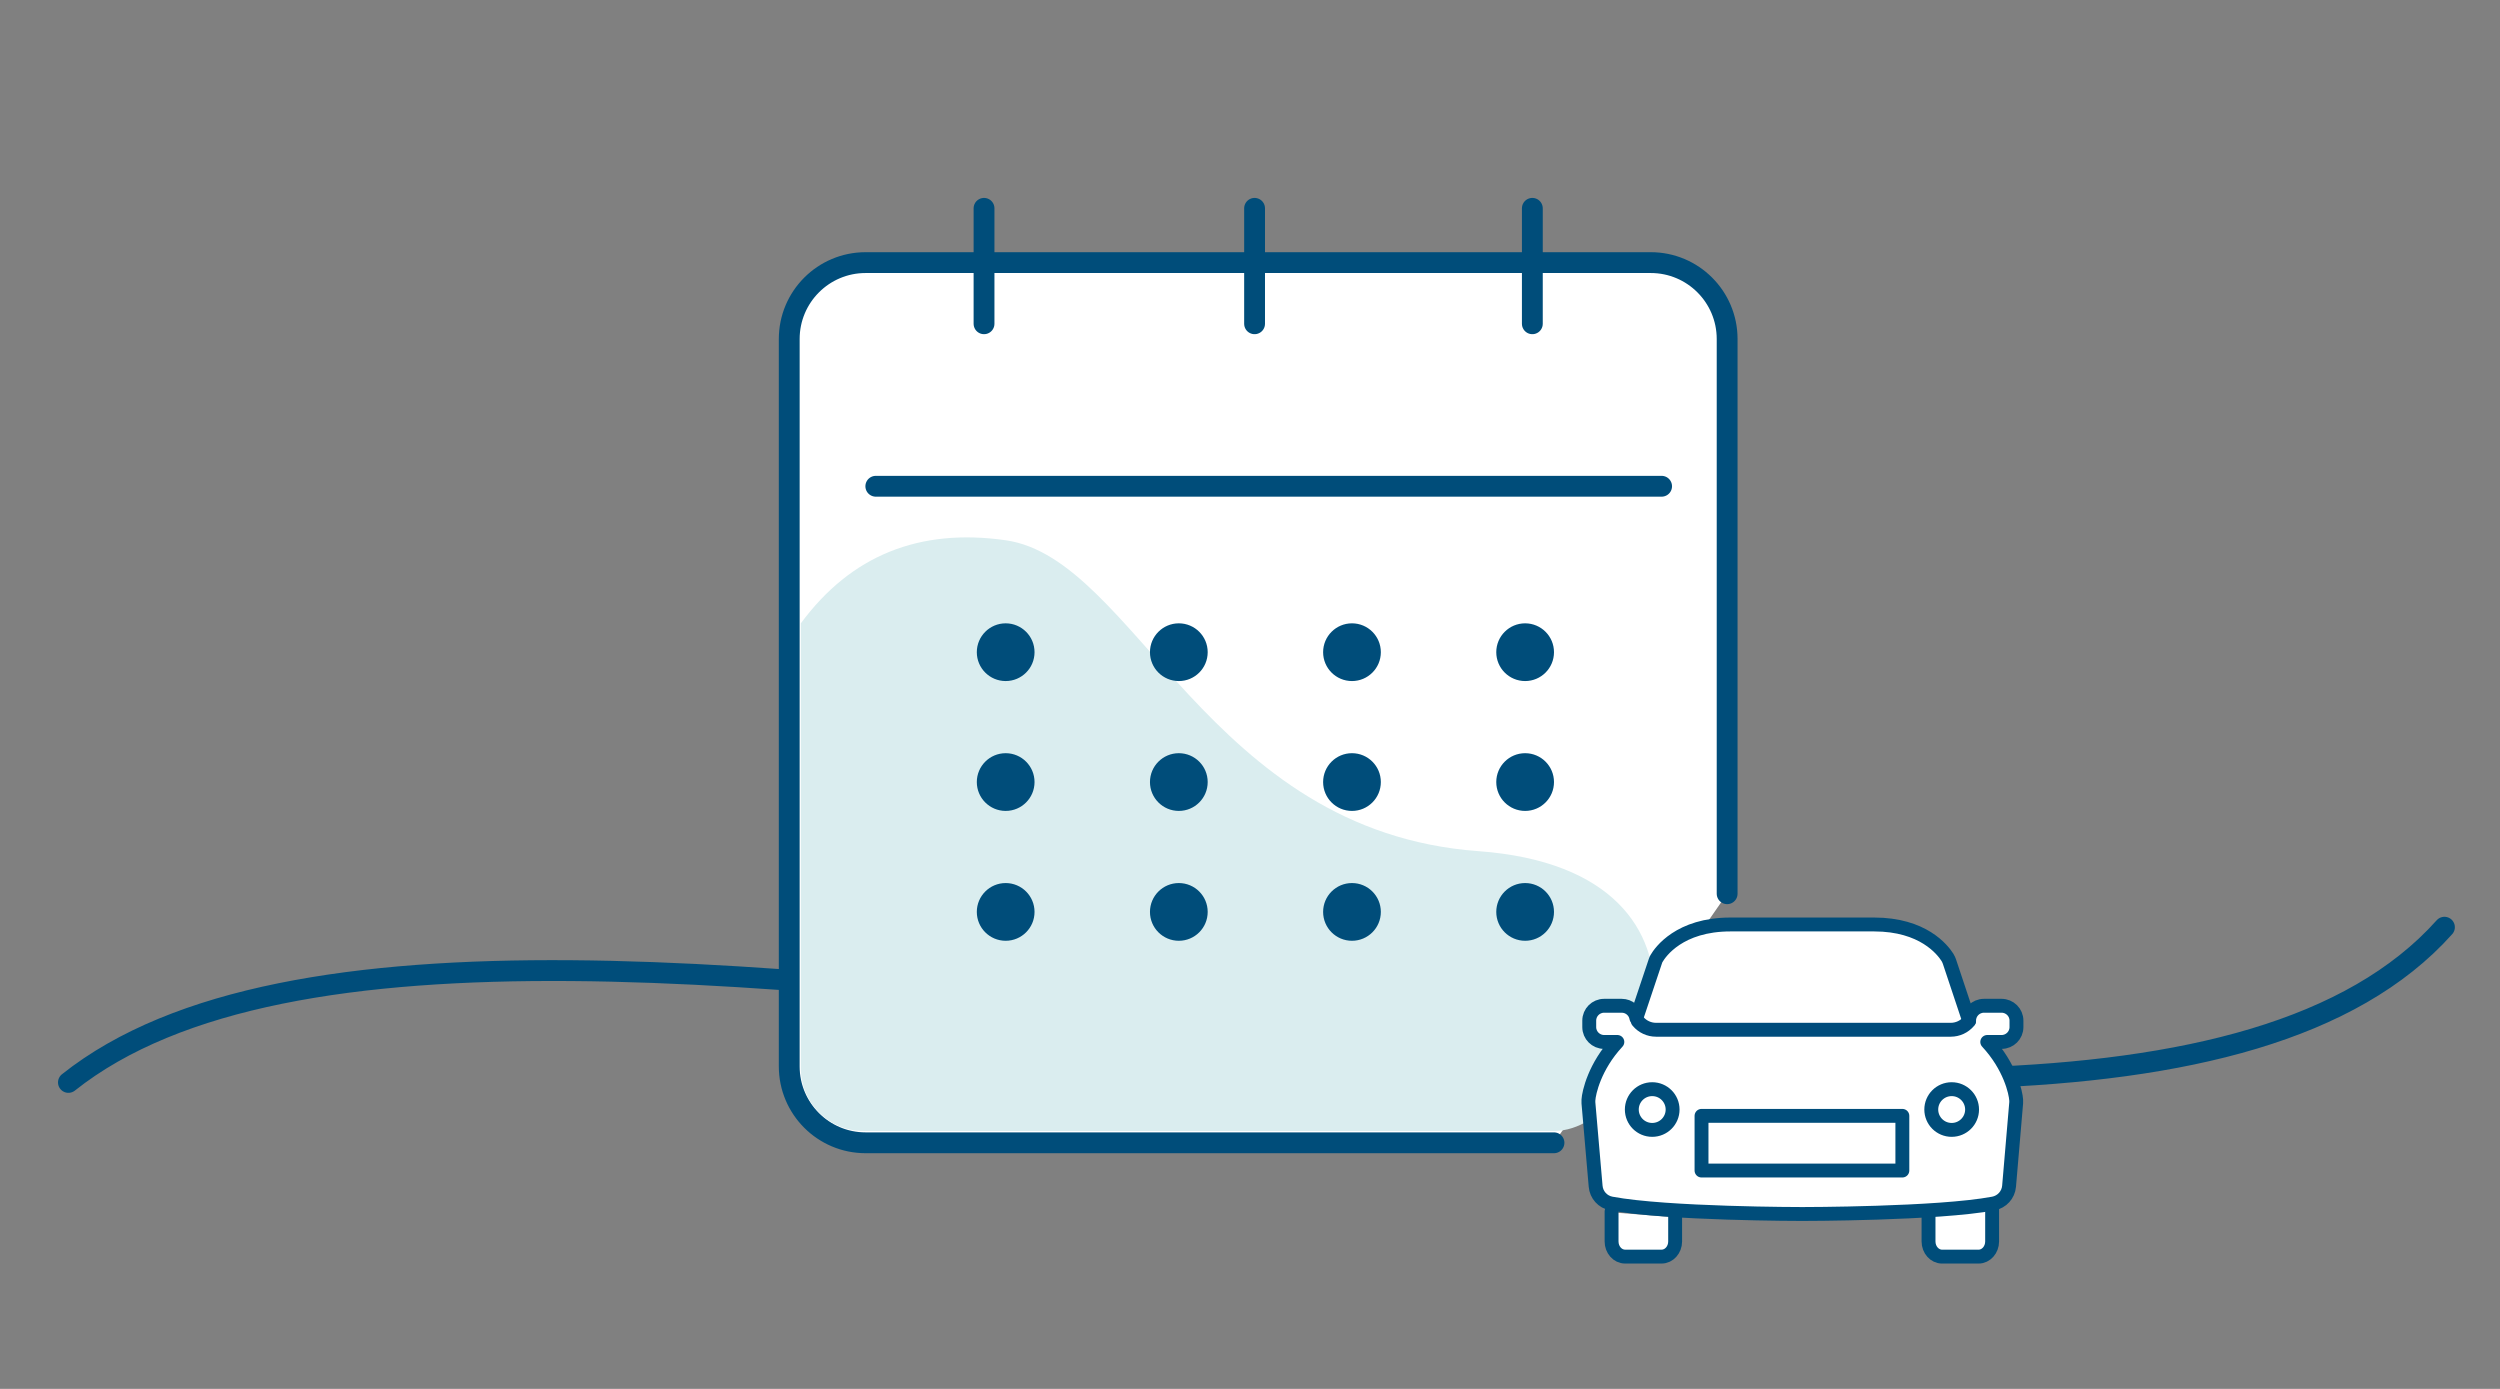 <?xml version="1.0" encoding="UTF-8"?>
<svg width="360px" height="200px" viewBox="0 0 360 200" version="1.1" xmlns="http://www.w3.org/2000/svg" xmlns:xlink="http://www.w3.org/1999/xlink">
    <rect x="0" y="0" width="360" height="200" fill="#808080" stroke="none"/>
    <!-- Generator: Sketch 54.1 (76490) - https://sketchapp.com -->
    <title>Flourishes/Large/Flow/generic-360x200</title>
    <desc>Created with Sketch.</desc>
    <g id="Flourishes/Large/Flow/generic-360x200" stroke="none" stroke-width="1" fill="none" fill-rule="evenodd">
        <g id="Group-2" transform="translate(9, 30)">
            <g id="Group-2-Copy" transform="translate(0, 103.518)" stroke="#004D7A" stroke-linecap="round" stroke-width="3">
                <path d="M343,-4.79616347e-14 C280.351,49.771 54.182,-37.332 0.852,22.35" id="Path-49" transform="translate(171.926, 11.175) rotate(-180) translate(-171.926, -11.175) "></path>
            </g>
            <g id="Group-3-Copy" transform="translate(104.518, 0)">
                <g id="Group-29">
                    <g id="Group-27" stroke="#004D7A" stroke-linecap="round" stroke-width="3">
                        <g id="Group-25" transform="translate(0, 7.815)" fill="#FFFFFF">
                            <g id="Group" transform="translate(0.132, 0)">
                                <path d="M135.058,90.882 L135.058,11 C135.058,4.925 130.133,-1.17741247e-14 124.058,-1.0658141e-14 L11,-1.0658141e-14 C4.925,-9.54215735e-15 -1.00971467e-12,4.925 -1.00897068e-12,11 L-1.02673425e-12,115.747 C-1.01789656e-12,121.822 4.925,126.747 11,126.747 L110.124,126.747" id="Path-89"></path>
                            </g>
                        </g>
                        <path d="M28.182,0 L28.182,16.623" id="Path-90"></path>
                        <path d="M67.141,0 L67.141,16.623" id="Path-90-Copy"></path>
                        <path d="M107.139,0 L107.139,16.623" id="Path-90-Copy-2"></path>
                        <path d="M12.599,40.021 L125.753,40.021" id="Path-91"></path>
                    </g>
                    <path d="M1.802,59.76 L1.802,123.861 C1.802,128.832 5.832,132.861 10.802,132.861 C10.802,132.861 10.802,132.861 10.802,132.861 C68.212,132.861 101.363,132.861 110.256,132.861 C124.279,132.861 138.351,95.408 99.37,92.566 C60.388,89.725 49.999,50.466 31.299,47.796 C18.832,46.016 9,50.004 1.802,59.76 Z" id="Path-92" fill="#DAEDEF"></path>
                    <circle id="Oval" fill="#004D7A" cx="31.299" cy="63.916" r="4.156"></circle>
                    <circle id="Oval-Copy-21" fill="#004D7A" cx="31.299" cy="82.616" r="4.156"></circle>
                    <circle id="Oval-Copy-25" fill="#004D7A" cx="31.299" cy="101.316" r="4.156"></circle>
                    <circle id="Oval-Copy-18" fill="#004D7A" cx="56.233" cy="63.916" r="4.156"></circle>
                    <circle id="Oval-Copy-22" fill="#004D7A" cx="56.233" cy="82.616" r="4.156"></circle>
                    <circle id="Oval-Copy-26" fill="#004D7A" cx="56.233" cy="101.316" r="4.156"></circle>
                    <circle id="Oval-Copy-19" fill="#004D7A" cx="81.167" cy="63.916" r="4.156"></circle>
                    <circle id="Oval-Copy-23" fill="#004D7A" cx="81.167" cy="82.616" r="4.156"></circle>
                    <circle id="Oval-Copy-27" fill="#004D7A" cx="81.167" cy="101.316" r="4.156"></circle>
                    <circle id="Oval-Copy-20" fill="#004D7A" cx="106.101" cy="63.916" r="4.156"></circle>
                    <circle id="Oval-Copy-24" fill="#004D7A" cx="106.101" cy="82.616" r="4.156"></circle>
                    <circle id="Oval-Copy-28" fill="#004D7A" cx="106.101" cy="101.316" r="4.156"></circle>
                </g>
                <g id="Group-20" transform="translate(114.412, 102.813)">
                    <g id="Group-15-Copy" transform="translate(0, 11.467)">
                        <g id="Group" transform="translate(0.192, 1.039)">
                            <path d="M13.098,29.972 L13.098,33.504 C13.098,34.681 12.223,35.643 11.155,35.643 L5.884,35.643 C4.814,35.643 3.944,34.681 3.944,33.504 L3.944,29.261" id="Stroke-3" fill="#FFFFFF"></path>
                            <path d="M58.744,28.373 L58.744,33.505 C58.744,34.68 57.869,35.645 56.799,35.645 L51.53,35.645 C50.461,35.645 49.586,34.68 49.586,33.505 L49.586,29.259" id="Stroke-5" fill="#FFFFFF"></path>
                            <path d="M60.106,5.268 L58.042,5.268 C61.316,8.737 62.144,12.425 62.209,13.494 C62.223,13.625 62.223,13.754 62.209,13.883 L61.184,25.683 C61.079,26.908 60.159,27.901 58.923,28.134 C50.904,29.615 31.41,29.615 31.41,29.615 C31.41,29.615 11.915,29.615 3.897,28.134 C2.661,27.901 1.754,26.908 1.649,25.683 L0.61,13.883 C0.597,13.754 0.597,13.625 0.61,13.494 C0.676,12.425 1.504,8.737 4.777,5.268 L2.871,5.268 C1.688,5.268 0.729,4.326 0.729,3.165 L0.729,2.25 C0.729,1.089 1.688,0.148 2.871,0.148 L5.408,0.148 C6.46,0.148 8.35,2.586 8.521,3.566 L53.332,3.566 C53.346,2.406 56.386,0.148 57.569,0.148 L60.106,0.148 C61.288,0.148 62.249,1.089 62.249,2.25 L62.249,3.165 C62.249,4.326 61.288,5.268 60.106,5.268 Z" id="Stroke-1" fill="#FFFFFF"></path>
                            <path d="M55.43,2.3 L55.372,2.367 C54.733,3.112 53.789,3.542 52.786,3.542 L31.705,3.542 L31.43,3.542 L10.351,3.542 C9.351,3.542 8.405,3.112 7.766,2.367 L7.711,2.3" id="Stroke-7"></path>
                        </g>
                    </g>
                    <g id="Group-15-Copy" stroke-width="2">
                        <g id="Group" transform="translate(0.192, 0.057)">
                            <path d="M13.098,42.309 L13.098,45.902 C13.098,47.1 12.223,48.079 11.155,48.079 L5.884,48.079 C4.814,48.079 3.944,47.1 3.944,45.902 L3.944,41.585" id="Stroke-3" stroke="#004D7A" stroke-linecap="round" stroke-linejoin="round"></path>
                            <path d="M58.744,40.682 L58.744,45.903 C58.744,47.099 57.869,48.082 56.799,48.082 L51.53,48.082 C50.461,48.082 49.586,47.099 49.586,45.903 L49.586,41.583" id="Stroke-5" stroke="#004D7A" stroke-linecap="round" stroke-linejoin="round"></path>
                            <path d="M60.106,17.171 L58.042,17.171 C61.316,20.701 62.144,24.454 62.209,25.542 C62.223,25.674 62.223,25.806 62.209,25.937 L61.184,37.945 C61.079,39.191 60.159,40.202 58.923,40.438 C50.904,41.946 31.41,41.946 31.41,41.946 C31.41,41.946 11.915,41.946 3.897,40.438 C2.661,40.202 1.754,39.191 1.649,37.945 L0.61,25.937 C0.597,25.806 0.597,25.674 0.61,25.542 C0.676,24.454 1.504,20.701 4.777,17.171 L2.871,17.171 C1.688,17.171 0.729,16.213 0.729,15.032 L0.729,14.1 C0.729,12.919 1.688,11.961 2.871,11.961 L5.408,11.961 C6.46,11.961 7.341,12.722 7.512,13.719 L10.272,5.478 C10.312,5.347 10.364,5.242 10.43,5.137 C10.956,4.231 13.703,0.255 21.064,0.255 L41.755,0.255 C48.788,0.255 51.601,3.877 52.311,4.993 C52.429,5.176 52.508,5.373 52.587,5.57 L55.425,14.087 C55.44,12.906 56.386,11.961 57.569,11.961 L60.106,11.961 C61.288,11.961 62.249,12.919 62.249,14.1 L62.249,15.032 C62.249,16.213 61.288,17.171 60.106,17.171 Z" id="Stroke-1" stroke="#004D7A" fill="#FFFFFF" stroke-linecap="round" stroke-linejoin="round"></path>
                            <path d="M55.43,14.152 L55.372,14.22 C54.733,14.977 53.789,15.415 52.786,15.415 L31.705,15.415 L31.43,15.415 L10.351,15.415 C9.351,15.415 8.405,14.977 7.766,14.22 L7.711,14.152" id="Stroke-7" stroke="#004C7C" stroke-linecap="round" stroke-linejoin="round"></path>
                            <path d="M12.733,26.903 C12.733,28.523 11.418,29.835 9.795,29.835 C8.172,29.835 6.859,28.523 6.859,26.903 C6.859,25.283 8.172,23.97 9.795,23.97 C11.418,23.97 12.733,25.283 12.733,26.903 Z" id="Stroke-9" stroke="#004D7A"></path>
                            <path d="M55.857,26.903 C55.857,28.523 54.54,29.835 52.92,29.835 C51.296,29.835 49.981,28.523 49.981,26.903 C49.981,25.283 51.296,23.97 52.92,23.97 C54.54,23.97 55.857,25.283 55.857,26.903 Z" id="Stroke-11" stroke="#004D7A"></path>
                            <polygon id="Stroke-13" stroke="#004D7A" stroke-linecap="round" stroke-linejoin="round" points="16.897 35.687 45.817 35.687 45.817 27.813 16.897 27.813"></polygon>
                        </g>
                    </g>
                </g>
            </g>
        </g>
    </g>
</svg>